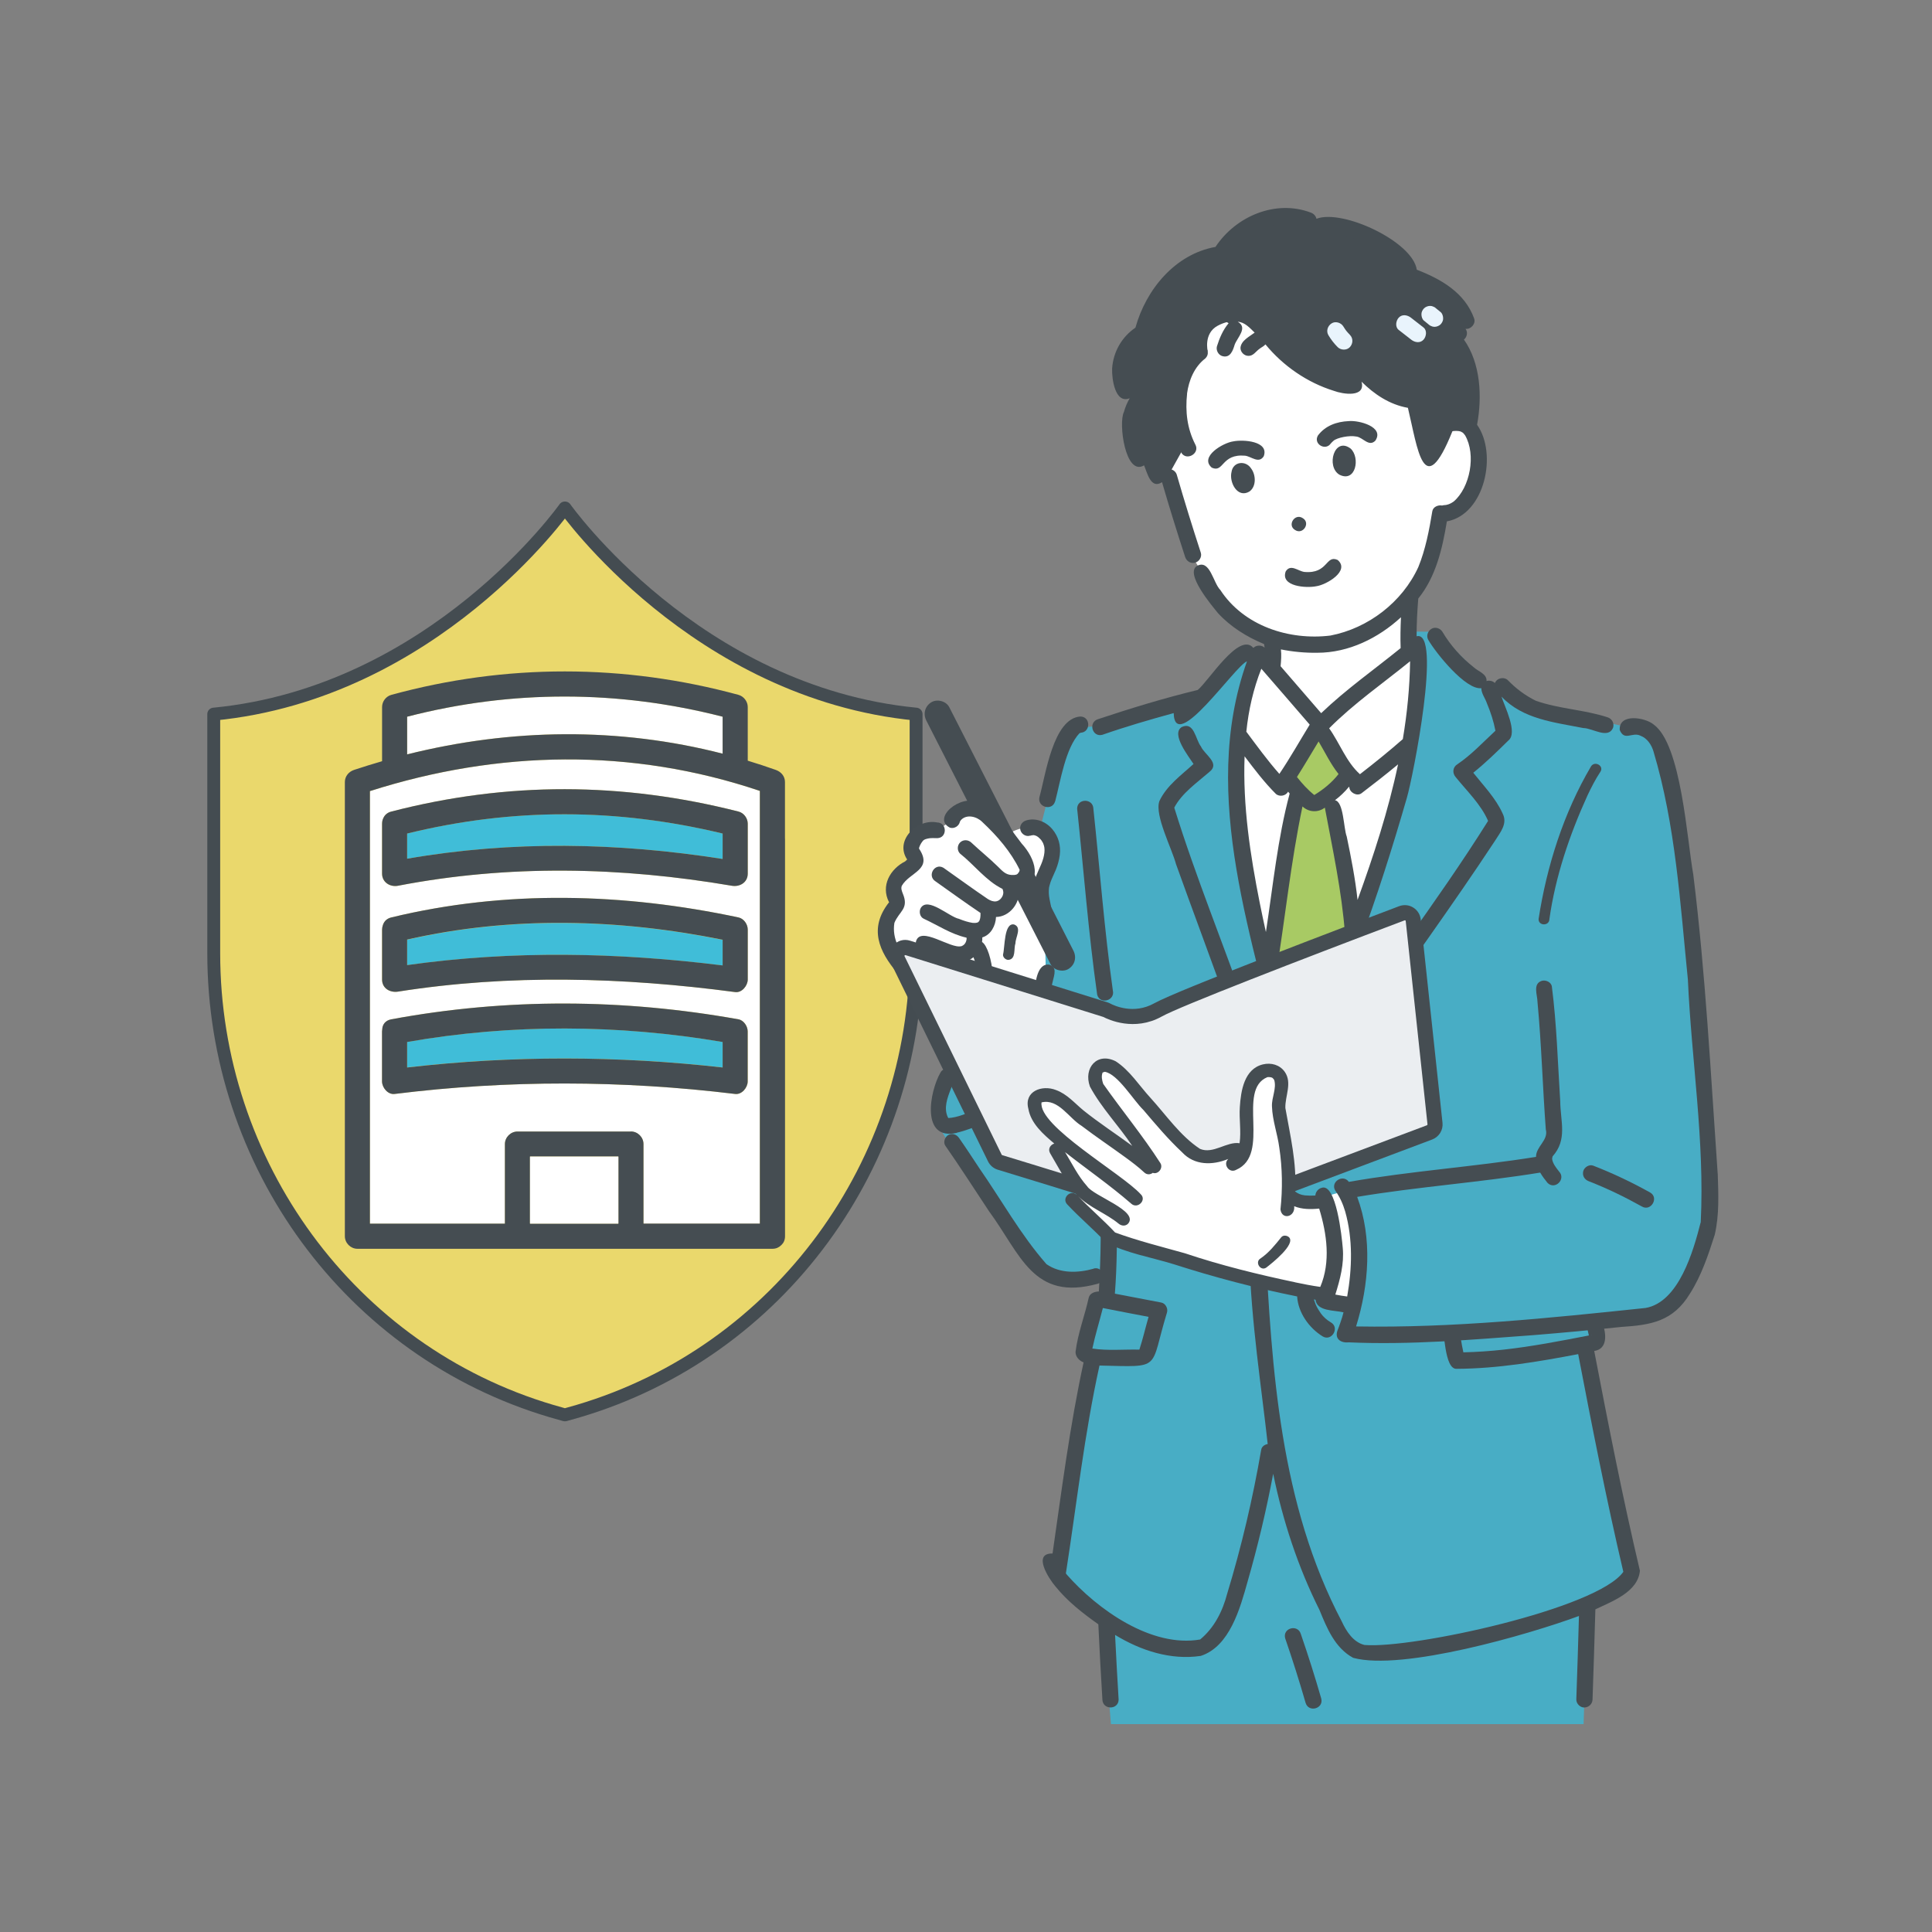 <?xml version="1.0" encoding="UTF-8"?>
<svg id="_レイヤー_1" data-name="レイヤー 1" xmlns="http://www.w3.org/2000/svg" viewBox="0 0 300 300">
  <rect x="0" y="0" width="300" height="300" fill="#808080" stroke="none"/>
  <defs>
    <style>
      .cls-1 {
        fill: #ead86c;
        stroke: #444c51;
        stroke-linecap: round;
        stroke-linejoin: round;
        stroke-width: 2px;
      }

      .cls-2 {
        fill: #40bdd8;
      }

      .cls-3 {
        fill: #fff;
      }

      .cls-4 {
        fill: #ebeef1;
      }

      .cls-5 {
        fill: #454d52;
      }

      .cls-6 {
        fill: #a8ca64;
      }

      .cls-7 {
        fill: #e9f4fc;
      }

      .cls-8 {
        fill: #48adc5;
      }
    </style>
  </defs>
  <path class="cls-1" d="M87.74,219.7c.7-.19,1.39-.39,2.07-.59,31.29-9.27,52.44-38.46,52.44-71.09v-37.13c-34.23-3.31-54.51-32.01-54.51-32.01,0,0,0,0-.02.02,0,0-.02-.02-.02-.02,0,0-20.28,28.7-54.51,32.01v37.13c0,32.63,21.14,61.82,52.44,71.09.68.2,1.37.4,2.07.59h.04Z"/>
  <g>
    <path class="cls-3" d="M112.21,117.03v-5.74c-16.21-4.16-32.79-4.19-48.99,0v5.85c16.18-4.05,32.84-4.26,48.99-.11Z"/>
    <path class="cls-3" d="M117.99,190.01v-67.19c-19.89-6.71-40.6-6.34-60.55.03v67.17h20.96v-12.36c0-1.06.9-1.95,1.95-1.95h17.62c1.06,0,1.95.9,1.95,1.95v12.36h18.07ZM59.33,127.9c0-.35.08-.65.21-.9.2-.45.59-.82,1.22-.98,18.04-4.67,35.87-4.59,53.92,0,.83.21,1.43,1.04,1.43,1.88v7.76c0,1.37-1.24,2.09-2.47,1.88-17.25-2.94-34.62-3.32-51.85,0-1.23.24-2.47-.53-2.47-1.88v-7.76ZM59.33,144.34c0-.22.04-.42.1-.6.01-.04.03-.08.04-.13.01-.04.03-.08.04-.11.19-.48.59-.88,1.25-1.04,17.81-4.31,36.07-3.79,53.92,0,.83.18,1.43,1.07,1.43,1.88v7.76c0,.94-.9,2.09-1.95,1.95-17.39-2.31-35-2.81-52.37-.07-1.23.19-2.47-.5-2.47-1.88v-7.76ZM59.33,161.05v-.89c0-.11.02-.2.03-.3.03-.73.45-1.4,1.4-1.58,17.9-3.32,36.02-3.21,53.92,0,.83.15,1.43,1.09,1.43,1.88v7.76c0,.95-.9,2.08-1.95,1.95-17.58-2.14-35.3-2.19-52.88,0-1.05.13-1.95-.99-1.95-1.95v-6.88Z"/>
    <path class="cls-5" d="M121.89,130.23v-8.8c0-.91-.61-1.59-1.43-1.88-1.44-.51-2.89-.99-4.35-1.43v-8.34c0-.85-.61-1.65-1.43-1.88-17.78-4.84-36.14-4.87-53.92,0-.83.23-1.43,1.02-1.43,1.88v8.42c-1.45.42-2.9.87-4.35,1.35-.82.27-1.43.99-1.43,1.88v70.53c0,1.05.89,1.95,1.95,1.95h64.44c.57,0,1.01-.21,1.32-.52.02-.02.04-.04.07-.06.01-.01.02-.02.04-.04.32-.31.53-.75.53-1.33v-61.73ZM82.3,179.59h13.72v10.41h-13.72v-10.41ZM97.97,175.7h-17.62c-1.05,0-1.95.89-1.95,1.95v12.36h-20.96v-67.17c19.95-6.36,40.65-6.74,60.55-.03v67.19h-18.07v-12.36c0-1.05-.89-1.95-1.95-1.95ZM63.22,117.07v-5.78c16.2-4.19,32.78-4.16,48.99,0v5.74c-16.15-4.15-32.81-3.93-48.99.11v-.07Z"/>
    <path class="cls-3" d="M96.02,179.59h-13.72v10.41h13.72v-10.41Z"/>
    <path class="cls-2" d="M63.22,133.34c16.31-2.82,32.65-2.52,48.99.04v-3.95c-16.42-3.96-32.57-4.03-48.99,0v3.91Z"/>
    <path class="cls-5" d="M61.79,137.54c17.23-3.32,34.59-2.94,51.85,0,1.23.21,2.47-.51,2.47-1.88v-7.76c0-.84-.6-1.67-1.43-1.88-18.05-4.59-35.88-4.67-53.92,0-.62.16-1.01.53-1.22.98-.13.25-.21.55-.21.9v7.76c0,1.34,1.24,2.11,2.47,1.88ZM112.21,129.43v3.95c-16.33-2.56-32.67-2.87-48.99-.04v-3.91c16.42-4.02,32.56-3.95,48.99,0Z"/>
    <path class="cls-2" d="M63.22,145.9v3.97c16.29-2.3,32.68-1.98,48.99.05v-3.98c-16.23-3.28-32.79-3.7-48.99-.03Z"/>
    <path class="cls-5" d="M61.79,153.98c17.37-2.74,34.98-2.24,52.37.07,1.05.14,1.95-1.01,1.95-1.95v-7.76c0-.81-.6-1.7-1.43-1.88-17.85-3.79-36.11-4.31-53.92,0-.66.16-1.06.56-1.25,1.04-.02.04-.03.08-.04.11-.01.04-.03.08-.04.13-.06.18-.1.38-.1.6v7.76c0,1.38,1.24,2.07,2.47,1.88ZM112.21,149.91c-16.31-2.03-32.7-2.35-48.99-.05v-3.97c16.19-3.67,32.76-3.24,48.99.03v3.98Z"/>
    <path class="cls-2" d="M63.22,165.75c16.29-1.88,32.69-1.83,48.99,0v-3.96c-16.24-2.75-32.75-2.84-48.99,0v3.96Z"/>
    <path class="cls-5" d="M61.27,169.87c17.58-2.19,35.3-2.14,52.88,0,1.05.13,1.95-1,1.95-1.95v-7.76c0-.79-.6-1.73-1.43-1.88-17.91-3.21-36.02-3.32-53.92,0-.95.18-1.38.85-1.4,1.58-.01.1-.03.2-.03.3v7.76c0,.96.9,2.08,1.95,1.95ZM112.21,161.8v3.96c-16.3-1.84-32.7-1.88-48.99,0v-3.96c16.24-2.84,32.75-2.75,48.99,0Z"/>
  </g>
  <g>
    <g>
      <g>
        <polygon class="cls-8" points="245.9 267.72 246.47 249.65 245.03 220.38 171.77 222.6 171.77 259 172.51 267.72 245.9 267.72"/>
        <path class="cls-8" d="M197.27,100.83l-3.56.29-9.25,7.67-13.46,3.94-4.38.28s-3.29,7.47-5.09,15.75c-1.35,6.22-3.68,17.68-3.68,17.68-12.37,20.12-12.25,24.5-12.17,27.88.03,1.51,8.01,12.36,15.45,22.38,1.18,1.59,4.51,2.86,10.59,1.99l-1.49,3.22-1.81,7.86,2.16.66-6.24,34.06s11.17,15.14,23.45,11.37l3.61-5.41,6.36-25.14s2.94,12.59,7.33,21.72c4.39,9.12,6.1,10.29,13.07,9.18,6.98-1.12,24.26-3.13,32.19-9.02,0,0,3.66-1.04,2.36-6.94-1.3-5.9-6.62-31.62-6.62-31.62l2-.61-.78-2.96s7.32.79,12.18-1.96c13.43-7.58,1.91-65.88,1.28-69.61-.44-2.58-1.66-14.73-4.98-19.96l-17.45-3.67-7.23-3.77-8.05-7.99-3.98-.03-.02,2.87h1.33s-2.04,20.17-6.12,33c-4.64,14.59-10.34,28.1-10.34,28.1l-3,5.1s-8.8-33.6-8.8-43.57c0-9.96,1.98-19.91,2.93-20.64s2.08.08,2.08.08l.12-2.17Z"/>
        <circle class="cls-5" cx="203" cy="179.44" r="2.87"/>
        <path class="cls-3" d="M195.51,101.54s-4.08,4.96-3.72,15.12,1.25,18.15,2.65,24.39c1.4,6.24,4.91,20.58,4.91,20.58l1.42,5.69,4.16-7.93s9.22-23.17,11.08-28.77c1.87-5.6,4.84-21,4.2-30.6l-15.36,12.28-9.34-10.76Z"/>
        <polygon class="cls-6" points="204.48 113.01 199.57 120.74 201.7 123.53 197.09 148.58 200.38 165.72 203.51 162.52 210.49 144.55 206.47 123.45 209.3 120.34 204.48 113.01"/>
        <path class="cls-3" d="M180.47,72.88s1.71,4.97,4.14,12.55c0,0,5.01,10.01,12.77,13.69l-.58,4.87,7.37,8.31,14.9-11.36-.66-7.78s4.11-4.68,5.2-13.41c0,0,7.96,1.26,4.94-11.91,0,0-5.74-26.75-31.02-24.27-25.28,2.49-17.07,29.31-17.07,29.31Z"/>
        <path class="cls-5" d="M189.2,39.96s-3.95-1.23-7.66,3.45c-3.54,4.46-3.36,7.12-3.36,7.12,0,0-4.39,3.34-3.86,7.71.33,2.68,2,4.29,2,4.29l-.72,4.38,3.19,7.29,2.64-.4,1.98-3.55s-1.47-5.78,1.02-12.12c1.32-3.37,3.11-3.57,3.11-3.57,0,0-.7-2.77,1.54-3.98,2.24-1.21,4.23-.6,4.23-.6l3.41,1.64s5.89,10.01,15.41,7.3l7.56,3.27s2.2,8.69,2.51,8.28c.32-.41,2.71-5.11,2.71-5.11h3.66s1.46-2.92-2.01-13.62c0,0,1.9.8.38-3.55-1.52-4.35-7.94-6.04-7.94-6.04,0,0-3.01-9.08-14.39-7.28,0,0-8.19-5.29-15.41,5.09Z"/>
      </g>
      <g>
        <path class="cls-5" d="M194.27,72.74c-.84-1.3-2.8-1.08-3.04.54-.4,1.59.91,4.14,2.77,3.05,1.11-.78,1.03-2.59.27-3.59Z"/>
        <path class="cls-5" d="M209.73,69.66c-2.55-1.93-3.85,2.79-1.75,4.05,2.55,1.28,3.27-2.64,1.75-4.05Z"/>
        <path class="cls-5" d="M210.65,67.79c1.01.15,1.91,1.65,2.91.64,1.46-2.16-2.59-3.2-4.14-3.04-1.86.08-3.63.71-4.77,2.23-.78,1.32,1.21,2.49,2.03,1.19-.07.09-.08.1-.06.08.14-.17.29-.31.45-.45.53-.47,2.45-.88,3.57-.65Z"/>
        <path class="cls-5" d="M193.33,70.77s0,0,0,0c0,0,0,0,0,0Z"/>
        <path class="cls-5" d="M196.24,70.83c.84-2.35-3.23-2.61-4.75-2.29-1.56.21-5.3,2.39-3.32,4.08,1.89.85,1.45-2.19,5.16-1.86-.13-.02-.05,0,.04,0-.01,0-.02,0-.03,0,1,.13,2.14,1.31,2.91.06ZM189.91,72s.04-.05,0,0h0ZM191.13,71.07s.01,0,0,0h0Z"/>
        <path class="cls-5" d="M225.6,66.97s0,0,.11-.02c-.04,0-.07.02-.11.02Z"/>
        <path class="cls-5" d="M202.28,80.45c-1.22-.8-2.45,1.11-1.18,1.85,1.22.8,2.45-1.11,1.18-1.85Z"/>
        <path class="cls-5" d="M184.32,61.13c.28-2.08,1.14-4.18,2.85-5.48,1.16-1.16-.59-2.92-1.78-1.78-4.6,3.97-4.54,11.28-1.98,16.39.8,1.41,3,.14,2.18-1.27-1.25-2.47-1.56-5.08-1.26-7.85Z"/>
        <path class="cls-5" d="M180.02,124.43c-.75,2.17,1.95,7.33,2.59,9.75,1.34,3.75,2.72,7.48,4.09,11.22,2.4,6.65,4.96,13.25,7.09,19.99.14.87.73,1.82,1.75,1.54.65-.18,1.07-.89.88-1.55-.74-2.59-1.67-5.13-2.57-7.67-3.74-10.8-8.13-21.38-11.51-32.3,1.19-2.27,3.55-3.89,5.45-5.54,1.75-1.36-.75-2.67-1.31-3.96-.85-1.08-1.03-3.91-2.97-3.02-1.74,1.08,1.08,4.57,1.82,5.74-1.93,1.77-4.18,3.35-5.32,5.8ZM182.3,125.18c-.01-.11-.01-.18,0,0h0ZM182.24,125.63c-.02.05-.03.06,0,0h0Z"/>
        <path class="cls-5" d="M254.64,243.88c-2.67-11.3-4.9-22.7-7.09-34.1,2.14-.32,1.85-2.71,1.32-4.25-.56-1.38-.98-5.58-3-5.16-.57-3.8-1.64-7.69-2.1-11.45.45-2.26,1.84-4.23,2.32-6.47.12-.65-.18-1.39-.88-1.55-1.96-.37-1.71,2.49-2.55,3.67-1.06,2.23-1.87,4.63-1.05,7.09.74,3.19,1.25,6.43,1.87,9.65-5.84.55-11.66,1.36-17.51,1.74-.25-.53-.93-.81-1.48-.66-1.09.29-1.13,1.84-.68,2.64.51,1.55.44,7.69,2.41,7.52,6.35-.03,12.63-1.1,18.84-2.28,2.17,11.3,4.38,22.6,7.01,33.8-4.01,5.73-32.83,11.98-40.19,11.36-1.74-.42-2.82-2.11-3.53-3.65-9.58-18.22-10.87-39-11.9-59.17.02-5.71.45-11.47,1.93-17,.59-2.48,1.69-4.77,3.06-6.91,7.32-14.2,12.6-29.49,17.02-44.82.95-3.24,5.49-26.13,1.51-25.08,0-1.96.1-3.92.26-5.86,2.74-3.38,3.75-7.77,4.44-11.98,5.92-1.08,7.88-10.53,4.69-15,.81-4.37.56-9.54-2.04-13.23.48-.38.64-1.15.25-1.67.81.12,1.62-.78,1.34-1.59-1.44-4.01-5.11-6.12-8.91-7.59-.65-4.39-11.54-9.46-15.58-7.91-.1-.44-.42-.79-.88-.96-5.48-2.07-11.65.57-14.8,5.33-6.27,1.12-10.79,6.62-12.43,12.54-2.13,1.45-3.45,3.77-3.62,6.35-.06,1.54.44,5.54,2.73,4.61-.39.67-.7,1.4-.9,2.14-.88,1.7.22,10.03,3.13,8.28.5,1.16,1.05,3.77,2.79,2.61,1.13,3.9,2.34,7.77,3.59,11.62.21.65.87,1.07,1.55.88.64-.17,1.09-.9.88-1.55-1.3-4-2.55-8.02-3.72-12.07-.23-.85-1.36-1.23-2.02-.62-.78-1.79-1.44-3.63-1.91-5.53-.21-.88-1.43-1.25-2.06-.58-.26-2.65,1.19-5.41,3.64-6.48.62-.29.77-1.18.45-1.73-1.42-1.78-3.85.97-4.83,2.11.14-.6-.35-1.06-.53-1.6-.62-1.71-.21-3.67.86-5.11.26-.34.64-.72.99-1,3.78-2.97,7.19.06,7.8-2.11.38-2.51-4.15-1.83-5.65-1.59,1.22-3.56,4.09-6.56,7.51-8.09-.84,1.58-2.58,8.87.59,8.45.69-.19,1.02-.88.88-1.55-1.18-7.57,6.87-16.02,14.58-12.86,0,1.13,1.44,1.55,2.21.85,2.85-.83,8.97,2.21,11.06,4.26-1.46-.2-4.72-2.25-5.42-.23-.15.66.2,1.38.88,1.55,4.85,1.43,10.38,2.5,13.76,6.48.11.16.66.98.82,1.4.07.18.19.53.32.7-.58-.03-1.13.29-1.71.34-9.4,1.08-15.34-8.94-24.21-10.28-1.79-.49-9.51-.19-8.29,2.82.35.6,1.13.78,1.73.45.88-.51,1.76-.74,2.75-.9,10.51-1.09,17.59,12.4,28.61,10.36-.15.36-.13.78.05,1.16,1.5,3.08,2.02,6.69,1.48,10.06-.31-.06-.64-.09-.97-.1-.02-1.34-2.17-1.5-2.44-.19-.12.83-.4,1.6-.71,2.38,0-.02.02-.05.03-.08-.21.5-.45.99-.69,1.47-.43-1.48-.78-2.99-1.09-4.5,3.95-.11,3.32-3.16,1.29-2.85-.78.29-1.66.41-2.48.37-6.87-.59-9.78-8.1-14.81-11.86-1.2-1.11-2.96.62-1.78,1.78,2.79,2.16,4.91,5.21,7.38,7.77-3.27.01-6.38-1.62-9.03-3.55-2.24-1.62-3.85-4.1-5.9-5.96-3.36-3.55-8.18-.67-5.1,1.03-.87,1.02-1.41,2.3-1.81,3.57-.19.63.23,1.4.88,1.55,1.19.3,1.6-.88,1.87-1.79.41-1.11,2.1-2.66.48-3.55,0,0,0,0,0,0,1.08.04,1.89.97,2.62,1.68-.82.63-2.09,1.22-2.2,2.35-.02.67.59,1.28,1.26,1.26.73.01,1.12-.68,1.66-1.07.31-.25.69-.4.96-.71,2.74,3.34,6.49,5.93,10.62,7.21,1.4.53,4.98,1.09,4.3-1.42,1.95,1.93,4.34,3.56,7.2,4.06,1.51,6.25,2.41,14.81,6.91,3.64.06-.01.11-.03.18-.04,0,0,0,0,0,0,.39-.02.75-.04,1.14.09.06.05.36.22.21.1.06.05.12.11.18.16,0,0,.26.31.26.32,1.74,3.03.77,8.09-1.76,10.27-.22.16-.45.29-.69.4.14-.07.14-.07.09-.05-.22.11-.43.15-.63.2-.03,0-.29.08-.08.02.2-.06-.11,0-.17,0-.11,0-.22.03-.33.06-.6-.12-1.41.2-1.52.89-.48,2.92-1.06,5.95-2.17,8.66-2.49,5.45-7.78,9.51-13.65,10.64-6.42.79-13.45-1.49-17.1-7.08-1.11-1.1-1.59-4.75-3.57-3.76-2.05,1.12,2.26,6.19,3.22,7.37,1.96,2.13,4.48,3.69,7.14,4.79.03.19.06.38.09.56-.46-.44-1.3-.42-1.75.04-2.18-2.6-6.97,5.19-8.64,6.53-5.22,1.26-10.38,2.84-15.47,4.53-1.57.48-.92,2.86.67,2.43,3.63-1.27,7.35-2.35,11.07-3.37.17,6.49,9.53-7.35,11.38-8.04-7.51,21.09,1.22,43.58,5.81,64.4-9.22,15.2-4.46,40.02-2.59,57.14-.48.08-.93.39-1.01.89-1.3,7.55-3.05,15.01-5.28,22.34-.71,2.72-2,5.3-4.2,7.12-7.57,1.31-15.95-4.66-20.73-10.1.25.31-.08-.11-.12-.16,1.68-10.77,2.87-21.63,5.22-32.28,9.88.22,7.73.74,10.48-8.23.19-.62-.22-1.42-.88-1.55-2.4-.46-4.8-.92-7.21-1.38.35-4.56.37-9.14.2-13.71-.24-1.41.39-4.56-1.86-4.24-.71.2-1,.88-.88,1.55.52,5.33.35,10.72.05,16.06-.65.02-1.42.27-1.58,1-.62,2.8-1.69,5.52-2.04,8.38-.02.74.57,1.38,1.25,1.63-2.13,9.8-3.39,19.76-4.82,29.68-3.18-.08-.57,3.93.45,5.11,1.87,2.32,4.24,4.17,6.66,5.88.18,3.9.39,7.79.63,11.68.04,1.65,2.51,1.64,2.52,0-.2-3.34-.39-6.68-.55-10.03,3.96,2.42,8.62,3.95,13.3,3.26,4.5-1.45,6.12-7.41,7.27-11.52,1.59-5.52,2.92-11.12,3.98-16.76,1.5,7.31,3.84,14.46,7.19,21.15,1.17,2.85,2.39,5.88,5.23,7.43,7.64,2.07,27.25-3.62,35.06-6.5-.12,4.32-.26,8.63-.41,12.95-.02.66.6,1.29,1.26,1.26.7-.03,1.24-.55,1.26-1.26.16-4.66.31-9.32.44-13.98,2.63-1.26,6.67-2.71,6.92-6.07ZM246.77,207.68c0,.09-.04.05,0,0h0ZM247.2,207.26s-.04,0-.09.02c.04-.03.07-.04.09-.02ZM233.48,209.57c-2.08.23-4.16.37-6.25.42-.32-1.47-.53-2.96-.77-4.45,6.41-.48,12.78-1.36,19.18-1.96.42,1.24.82,2.5,1.08,3.79-4.39.85-8.81,1.71-13.24,2.2ZM182.86,51.85s0,0,0,0c.13.02.03,0,0,0ZM184.48,42.89s-.03.02,0,0h0ZM192.45,49.98c-.15-.01-.07-.01,0,0h0ZM228.28,69.88c-.01-.08,0-.05,0,0h0ZM192.82,95.23s.02.01,0,0h0ZM202.57,160.88c-.44.97-.9,1.93-1.38,2.89-1.02-4.12-2.07-8.22-3.07-12.35,1.42-8.67,2.3-17.5,4.13-26.2.93.9,2.39,1.01,3.47.19,1.22,6.5,2.63,13,3.13,19.61-2.03,5.31-3.93,10.68-6.28,15.85ZM193.53,113.62c.34-3.34,1.09-6.66,2.33-9.78,2.52,2.88,5,5.79,7.51,8.68-1.57,2.56-3.03,5.16-4.71,7.65-1.85-2.09-3.44-4.29-5.13-6.55ZM218.96,102.67c-.06,4.06-.46,8.1-1.13,12.1-2.18,1.91-4.42,3.72-6.66,5.45-2.14-1.93-3.11-4.78-4.78-7.13,3.84-3.86,8.35-6.98,12.57-10.41ZM207.82,120.23c-1.02,1.3-2.34,2.37-3.74,3.22-1.01-.81-1.89-1.78-2.69-2.8,1.16-1.82,2.24-3.68,3.36-5.52,1.01,1.7,1.86,3.5,3.1,5.06-.01.01-.02.03-.03.03ZM204.05,123.46s-.05,0-.08,0c.03,0,.05,0,.08,0ZM201.56,120.89c.06.08.06.08,0,.01,0,0,0,0,0-.01ZM210.8,139.74c-.36-3.31-1-6.58-1.68-9.84-.5-1.3-.46-5.42-1.83-5.64.81-.61,1.54-1.31,2.18-2.09.02.02.04.04.05.06.04.83,1.18,1.47,1.89.95,1.92-1.46,3.82-2.95,5.68-4.49-1.51,7.18-3.79,14.16-6.29,21.05ZM211.05,97.33c.22-.1.08-.03,0,0h0ZM204.57,101.36c4.85,0,9.45-2.27,12.97-5.51-.07,1.6-.11,3.2-.05,4.79-4.13,3.35-8.5,6.42-12.34,10.1-2.1-2.43-4.2-4.86-6.3-7.29.08-.86.15-1.74.05-2.61,1.85.37,3.78.55,5.66.52ZM195.62,140.24c-1.49-7.5-2.65-15.1-2.36-22.8,1.53,2.02,3.06,4.04,4.85,5.83.55.5,1.56.33,1.9-.34.08.1.17.19.25.29-1.87,6.94-2.59,14.35-3.69,21.51-.33-1.49-.65-2.99-.95-4.49ZM178.35,204.48c-.49,1.69-.88,3.42-1.43,5.09-2.42-.06-4.9.2-7.3-.17.45-2.12,1.1-4.19,1.63-6.29,2.36.47,4.73.92,7.1,1.37Z"/>
        <path class="cls-5" d="M201.99,253.72c-.48-1.57-2.86-.92-2.43.67,1.14,3.31,2.2,6.65,3.17,10.02.46,1.57,2.85.92,2.43-.67-.97-3.37-2.03-6.71-3.17-10.02Z"/>
        <path class="cls-5" d="M230.83,105.76c.08-1.13-1.29-1.49-1.98-2.14-1.94-1.53-3.61-3.38-4.87-5.51-.34-.57-1.15-.83-1.73-.45-.57.37-.82,1.12-.45,1.73,1.19,2.04,5.79,7.77,8.22,7.47,0,.83.6,1.55.86,2.33.58,1.38,1.05,2.81,1.33,4.28-1.93,1.78-3.73,3.74-5.92,5.21-.72.45-.8,1.36-.26,1.98,1.75,2.17,3.93,4.24,5.04,6.81-8.09,12.89-17.49,24.91-25.84,37.62-.82,1.39,1.35,2.7,2.18,1.27,1.26-2.09,2.72-4.07,4.11-6.07,6.87-9.93,14-19.68,20.64-29.76.79-1.28,1.98-2.62,1.17-4.2-1.07-2.39-2.95-4.3-4.56-6.34,1.92-1.55,3.69-3.27,5.44-5,1.53-1.19-.57-5.26-1.06-6.82,3.35,3.53,8.2,3.98,12.7,4.88,1.45,0,3.92,1.82,4.65-.12.16-.7-.21-1.33-.88-1.55-3.63-1.19-7.57-1.3-11.17-2.58-1.66-.84-2.99-1.83-4.27-3.14-.59-.62-1.74-.41-2.05.4-.33-.33-.89-.45-1.33-.3Z"/>
        <path class="cls-5" d="M247.06,118.99c-4.25,7.22-6.88,15.47-8.15,23.73-.02,1.08,1.67,1.09,1.68,0,.93-6.6,3.13-13.09,5.89-19.15.6-1.28,1.25-2.55,2.03-3.73.6-.91-.86-1.75-1.45-.85Z"/>
        <path class="cls-5" d="M167.26,125.58c1.02,9.63,1.75,19.29,3.11,28.88.43,1.57,2.82.94,2.43-.67-1.31-9.33-2.02-18.82-3.02-28.21-.04-1.64-2.52-1.65-2.52,0Z"/>
        <path class="cls-5" d="M163.85,124.42c.83-3.15,1.58-8.26,3.81-10.61-.09.07.36-.05.09-.03,1.64-.03,1.64-2.51,0-2.52-4.23.3-5.39,9.12-6.34,12.49-.4,1.6,1.99,2.25,2.43.67Z"/>
        <path class="cls-5" d="M199.64,88.74c-.84,2.35,3.23,2.61,4.75,2.29,1.56-.21,5.3-2.39,3.32-4.08-1.89-.85-1.45,2.19-5.16,1.86.13.02.05,0-.04,0,.01,0,.02,0,.03,0-1-.13-2.14-1.31-2.91-.06ZM205.96,87.57s-.04.05,0,0h0ZM204.75,88.49s-.01,0,0,0h0Z"/>
      </g>
      <g>
        <path class="cls-7" d="M209.61,51.99c-.1-.11-.21-.21-.3-.32-.05-.05-.1-.11-.15-.17-.01-.01-.06-.08-.1-.12-.02-.03-.05-.07-.06-.08-.04-.06-.09-.12-.13-.18-.09-.14-.18-.28-.27-.42-.36-.6-1.23-.88-1.84-.48-.61.39-.87,1.2-.48,1.84.4.67.88,1.29,1.43,1.84.5.5,1.41.53,1.9,0,.5-.54.53-1.37,0-1.9Z"/>
        <path class="cls-7" d="M221.04,50.85c-.65-.51-1.3-1.01-1.95-1.52-.55-.43-1.37-.58-1.9,0-.44.48-.59,1.44,0,1.9.65.51,1.3,1.01,1.95,1.52.55.43,1.37.58,1.9,0,.44-.48.59-1.44,0-1.9Z"/>
        <path class="cls-7" d="M223.7,48.46c-.23-.19-.46-.37-.69-.56-.12-.13-.27-.22-.43-.28-.16-.08-.33-.12-.52-.12-.33,0-.72.15-.95.39-.24.26-.41.59-.39.95.01.33.12.73.39.95l.69.56c.12.13.27.22.43.28.16.08.33.12.52.12.33,0,.72-.15.95-.39.24-.26.41-.59.39-.95-.01-.33-.12-.73-.39-.95Z"/>
      </g>
    </g>
    <g>
      <g>
        <path class="cls-3" d="M156.5,129.55s3.56-2.52,6.11.21c2.27,2.43-.96,7.86-.54,13.68.55,7.57.27,13.66.27,13.66l-7.07-16.03,1.24-11.52Z"/>
        <path class="cls-5" d="M159.98,129.77c.11-.04.22-.07.33-.09-.23.05.09.01.17,0,.14,0-.03-.01-.05-.02.05,0,.11.02.16.03.07.02.37.13.18.04.12.05.24.12.35.19.05.03.1.06.14.1-.02-.01-.12-.1-.02-.01.09.08.18.16.26.24.04.04.08.09.12.13l.08.09c-.06-.08-.06-.08-.01-.01.07.1.13.2.19.3.03.05.15.29.12.23-.03-.06.08.24.1.3.02.08.07.32.07.32.07.51-.01,1.09-.16,1.64-.35,1.27-1.08,2.35-1.4,3.65s-.16,2.6.12,3.91c.33,1.56.57,3.14.7,4.73.06.66.52,1.22,1.22,1.22.62,0,1.28-.56,1.22-1.22-.14-1.64-.36-3.28-.69-4.9-.14-.71-.3-1.33-.32-1.94,0-.15,0-.3,0-.45,0-.09.01-.17.02-.26,0,0,.03-.21,0-.09.02-.16.14-.61.23-.88.22-.64.58-1.33.85-1.99.29-.73.5-1.47.6-2.25.19-1.49-.2-2.89-1.16-4.03-.98-1.17-2.61-1.83-4.1-1.34-.63.21-1.03.84-.85,1.5.17.61.87,1.06,1.5.85h0Z"/>
      </g>
      <path class="cls-5" d="M143.84,111.89c2.46,4.83,4.93,9.66,7.39,14.5,2.62,5.14,5.24,10.27,7.86,15.41,1.34,2.63,2.69,5.26,4.03,7.9.49.96,1.92,1.32,2.82.74.98-.63,1.26-1.79.74-2.82-2.46-4.83-4.93-9.66-7.39-14.5-2.62-5.14-5.24-10.27-7.86-15.41-1.34-2.63-2.69-5.26-4.03-7.9-.49-.96-1.92-1.32-2.82-.74-.98.63-1.26,1.79-.74,2.82h0Z"/>
      <g>
        <path class="cls-3" d="M151.07,125.36l-5.14,3.27s-5.75-.25-3.78,4.84c0,0-4.18,1.97-2.92,6.27,0,0-3.23,2.31-1.4,6.37,1.83,4.06,10.93,12.87,10.93,12.87l2.18,6.39s10.23-1.78,12.48-5.63l-5.88-21.24,2.42-3.9s-6.72-9.5-8.89-9.24Z"/>
        <g>
          <path class="cls-5" d="M147.53,128.53c.68.19,1.4-.28,1.53-.96.02-.04.14-.19.16-.24.91-.96,2.48-.53,3.3.3,2.34,2.19,4.44,4.62,5.81,7.43-.02.1-.02.18-.06.27-.03.06-.24.36-.26.36-.25.23-.67.17-.99.17-.87-.05-1.38-.61-2.02-1.25-1.34-1.32-2.82-2.5-4.19-3.79-.48-.45-1.25-.48-1.73,0-.46.46-.48,1.27,0,1.73,2.2,1.74,4.05,4.24,6.57,5.47.09.07.12.44.14.47.03.21-.05.5-.13.67-.16.33-.45.65-.81.75.01,0,.04-.01.1-.02-.09.02-.18.05-.26.07-.46.07-.87-.1-1.3-.36-2.32-1.57-4.59-3.23-6.89-4.85-1.37-.81-2.59,1.26-1.23,2.11,2.32,1.64,4.63,3.32,6.98,4.9.01.24,0,.49-.03.73,0-.02,0-.02,0-.04-.01.17-.11.51-.25.7,0,0,0,0,0,0,0,0,0-.01.01-.02.1-.18-.02,0-.07.05-.26.17-.6.14-.9.12.01,0,.02,0,.04.01-.7-.11-1.39-.33-2.06-.6-.08-.03-.39-.17-.08-.03-1.55-.33-4.82-3.46-5.93-1.7-.31.53-.16,1.39.44,1.67,2.21,1.02,4.23,2.4,6.65,2.95,0,.03,0,.05.02.07,0-.02,0-.04-.01-.07,0,0,0,0,.01,0,0,.02,0,.07.02.08,0,0-.01-.01-.01-.02,0,.5-.24,1.03-.73,1.23.04-.01.06,0-.05.02-.03.01-.04.02-.04.03,0,0,0-.01.01-.02-1.68.49-6.32-3.21-7.05-.76-.42,2,3.56,2.07,4.86,2.88,1.34.54,2.89.54,4.06-.4.63,1.55.64,3.29.32,4.91-.13.62.18,1.35.85,1.5,3,.56,1.78-7.75.16-8.78.04-.24.05-.48.04-.71,1.34-.4,2.08-1.83,2.13-3.17,2.1-.03,3.78-2.15,3.54-4.19,3.9-1.2,2.54-4.93.44-7.22-1.83-2.41-3.69-5.19-6.56-6.41-3.09-1.3-7.38,2.53-4.58,3.95ZM149.07,147.01s.02,0,.03,0c-.02,0-.03,0-.03,0ZM149.58,146.83s.07-.05.09-.07c-.03.03-.06.06-.09.07ZM149.83,146.6s.04-.05.06-.08c0,.02-.03.06-.06.08ZM152.16,142.87c-.02.08-.05.14-.07.15-.01,0,.05-.1.07-.15ZM151.23,148.74s0,.02.01.03c0,0,0-.02-.01-.03Z"/>
          <path class="cls-5" d="M154.87,139.91s0,0,0,0h0Z"/>
          <path class="cls-5" d="M151.05,143.3c-.22-.08-.13-.02,0,0h0Z"/>
          <path class="cls-5" d="M152.24,142.45c.01-.09,0-.24,0,0h0Z"/>
          <path class="cls-5" d="M149.4,146.91s-.06.02-.07.03c.03,0,.05-.02.07-.03Z"/>
          <path class="cls-5" d="M148.01,160.61c.68,1.45,1.33,2.93,1.69,4.51-.06.7.45,1.51,1.24,1.48,2.98-.38-.39-5.94-.96-7.5-.77-1.5-2.12-2.67-3.27-3.86-2.79-3.39-8.62-7.02-7.83-11.93.72-1.81,2.31-2.18,1.31-4.55-.15-.39-.32-.8-.16-1.21,1.22-2.14,4.88-2.48,2.68-5.77-.03-.2.26-.81.54-1.14.22-.33.67-.4,1.04-.47.28-.04.84-.04,1.22-.02,1.59-.01,1.6-2.41,0-2.44-3.1-.62-6.64,2.79-4.65,5.75-.02.06-.45.39-.24.26-2.41,1.2-3.89,3.82-2.57,6.38,0,0,0,0,0,0,0,0,0,.01,0,.02,0,0,0,0,0,0,0,.03,0,.05,0,.05-.01-.02-.01-.04-.01-.05-6.34,8.06,6.47,14.36,9.96,20.49ZM142.71,131.88s0-.02,0-.04c0,.03.01.04,0,.04ZM140.93,133.7s0,.01,0,0h0ZM140.95,133.64s0,0,0,0c0,.01,0,.01,0,0ZM139.95,137.83c0-.14,0-.06,0,0h0ZM139.41,142.27s-.01.01,0,0h0ZM138.07,140.11s0-.01,0-.02c.03-.03.09,0,0,.02Z"/>
          <path class="cls-5" d="M138.05,140.1s0,.01,0,.02c0,0,0,0,0,0,0,0,0-.01,0-.02Z"/>
          <path class="cls-5" d="M169.82,197c-2.38.68-5.21.78-7.32-.7-3.98-4.52-6.98-9.94-10.43-14.9-1.04-1.57-2.07-3.16-3.16-4.71-.38-.54-1.07-.79-1.67-.44-.53.31-.82,1.13-.44,1.67,2.33,3.33,4.51,6.76,6.76,10.14,4.94,6.71,6.85,14.06,16.9,11.28,1.51-.42.87-2.78-.65-2.36Z"/>
          <path class="cls-5" d="M148.56,175.89c5.8-1.35,10.29-5.64,14.18-9.92,1.77-2,3.38-4.25,3.72-6.96,0-1.58-2.39-1.6-2.44,0-1.04,5.04-11.18,14.28-16.76,14.6-.02-.04-.05-.07-.07-.11-.12-.2-.04-.1-.02-.04-1.31-2.82,2.37-6.29.53-7.34-.52-.3-1.4-.17-1.67.44-1.7,2.95-3.07,10.63,2.54,9.35Z"/>
          <path class="cls-5" d="M161.46,159.13c.5,1.53,2.76.89,2.36-.65-2.27-4.91,1.5-7.88-.89-8.69-2.95-.45-2.51,7.7-1.46,9.34Z"/>
          <path class="cls-5" d="M157.49,143.56c-1.61-.37-1.44,3.58-1.74,4.65-.05.44.42.86.84.84,1.22-.13.79-1.74,1.09-2.58,0-.92,1.03-2.44-.19-2.91Z"/>
        </g>
      </g>
    </g>
    <g>
      <path class="cls-4" d="M140.97,147.19l30.66,9.58c.08.02.15.06.22.09.64.34,4.21,2.04,7.96-.06,3.61-2.02,30.95-12.39,37.87-15,.8-.3,1.67.23,1.76,1.09l3.38,31.57c.06.59-.28,1.16-.84,1.37l-33.68,12.67c-.06.02-.11.04-.17.05-.66.15-4.86,1.02-7.4-.02-2.52-1.03-21.94-6.96-25.45-8.03-.35-.11-.63-.35-.79-.68l-15.08-30.81c-.51-1.03.47-2.17,1.57-1.83Z"/>
      <path class="cls-5" d="M183.91,190.21c-1.25,0-2.56-.15-3.64-.59-1.91-.78-14.84-4.79-25.34-7.99-.66-.2-1.21-.67-1.51-1.29l-15.08-30.81c-.44-.91-.31-1.95.35-2.71.66-.77,1.67-1.06,2.63-.75l30.66,9.58c.14.04.28.1.42.18.58.31,3.63,1.75,6.83-.04,3.63-2.03,30.02-12.05,38.03-15.08.73-.27,1.52-.2,2.18.21.66.41,1.09,1.08,1.17,1.86l3.38,31.57c.12,1.13-.54,2.19-1.6,2.59l-33.68,12.67c-.11.04-.22.07-.33.1-.53.12-2.43.51-4.47.51ZM140.57,148.3s-.06.01-.09.05c-.06.07-.03.12-.02.14l15.08,30.81s.04.06.08.07c3.82,1.16,23,7.02,25.55,8.07,1.82.75,5.07.33,6.7-.04l33.7-12.67c.06-.02.09-.08.09-.14l-3.38-31.57s0-.07-.06-.1c-.05-.03-.1-.02-.11-.01-16.41,6.2-34.94,13.38-37.71,14.93-4.27,2.38-8.31.47-9.08.07l-30.68-9.59h0s-.03,0-.05,0Z"/>
    </g>
    <g>
      <g>
        <path class="cls-8" d="M209.42,184.24s3.56,12.21-.37,22.3l15.15.64,31.7-2.87-4.58-24.86-41.9,4.8Z"/>
        <path class="cls-3" d="M209.06,184.85l-3.54,1.02s2.98,10.91-.09,15.09l4.78,1.71s2.37-7.76-1.14-17.82Z"/>
        <path class="cls-3" d="M206.03,186.28s-4.02.71-5.9-.41c0,0,.54-8.06-1.6-13.5l.6-4.23s-1.03-3.59-4.35-.82c0,0-1.4,1.74-1.33,5.12s0,5.5,0,5.5c0,0-5.81,2.99-8.78.58-2.97-2.41-11.24-12.34-11.24-12.34,0,0-3.94-2.27-2.98,2.51l6.76,9.39-1.1,1.35-12.7-9.43s-4.34-.14-2.77,2.95l3.85,3.61-.33,2.33,3.34,5.6-.66,2.18s2.74,4.3,6.88,6.02c4.14,1.72,20.09,5.69,20.09,5.69l11.59,2.57s2.74-2.1.61-14.69Z"/>
      </g>
      <g>
        <path class="cls-5" d="M264.08,189.73s0,.03-.01.09c0-.03,0-.06.01-.09Z"/>
        <path class="cls-5" d="M266.72,182.23c-1.08-15.49-1.88-31.02-3.79-46.44-.99-5.5-1.85-20.15-6.13-23.27-1.35-1.15-5.45-1.79-5.29.83.74,1.81,1.96.24,3.24.9,1.02.38,1.71,1.42,2.01,2.46,3.42,11.47,4.13,23.44,5.33,35.37.56,12.54,2.62,25.1,2,37.66,0,0-.01.11-.02.14,0-.02,0-.03,0-.05-1.12,4.42-3.38,12.36-8.54,13.27-14.92,1.57-29.93,3.13-44.96,2.87,2-6.43,2.56-13.72.17-20.12,9.39-1.57,18.97-2.23,28.42-3.77.33.57.74,1.11,1.14,1.6,1.16,1.16,2.92-.59,1.78-1.78-.45-.57-.96-1.22-1.06-1.89,0,0,0-.21,0-.25-.01.18.08-.23.05-.18,2.36-2.63,1.23-5.42,1.2-8.6-.38-5.93-.54-11.89-1.3-17.8-.1-.68-.95-1.05-1.55-.88-1.46.46-.69,2.18-.68,3.28.62,6.58.8,13.2,1.29,19.79.45,1.7-1.52,2.63-1.52,4.27-9.59,1.54-19.43,2.19-29.06,3.88-.92-1.27-2.91.01-2.11,1.36.71.97,1.2,2.09,1.54,3.24,1.21,4.27,1.08,8.85.31,13.2-.62-.08-1.23-.18-1.84-.3.73-2.34,1.39-4.76,1.15-7.26-.13-1.58-1.01-10.2-3.32-9.3-.51.14-.91.65-.93,1.18-.54.03-1.08.03-1.62-.02,0,0,0,0,.01,0-.06,0-.2-.03-.06-.01-.55-.06-1.05-.26-1.48-.6.29-4.4-.76-8.68-1.51-12.96-.06-1.86,1.1-3.89-.09-5.61-.78-1.1-2.11-1.47-3.4-1.16-2.91.71-3.42,4.12-3.58,6.62-.13,1.87.23,3.76-.04,5.62-2-.31-4.08,1.74-6.14.88-3.06-2-5.25-5.24-7.7-7.93-1.75-1.9-3.2-4.25-5.39-5.67-2.89-1.47-5.04,1.04-4.01,3.91,1.77,3.31,4.49,6.09,6.58,9.23-2.46-1.81-5.27-3.65-7.59-5.52-1.37-1.13-2.54-2.54-4.26-3.16-2.16-.85-4.99.18-4.29,2.9.39,2.29,2.34,3.99,4.03,5.41-.58.18-1.04.82-.65,1.5,1.31,2.19,2.44,4.54,4.13,6.48-.94-.93-2.41.53-1.46,1.48,1.91,2.05,4.07,3.84,5.97,5.88,3.25,1.71,7.05,2.31,10.56,3.4,6.29,2.02,12.67,3.7,19.16,5,.15,2.51,1.84,4.9,3.97,6.21,1.4.83,2.69-1.36,1.27-2.18-.6-.34-1.19-.87-1.57-1.41-.3-.44-.58-.88-.79-1.37-.06-.15-.21-.55-.28-.78.08.01.16.03.25.04.22,1.83,2.94,1.61,4.35,1.96-.17.78-.77,2.43-.91,2.76-.52,1.32.44,2.03,1.72,1.9,9.57.43,19.16-.42,28.7-1.12,4.54-.37,9.07-.79,13.59-1.27,4.69-.3,8.08-.86,10.71-5.2,1.77-2.79,2.83-5.97,3.83-9.1.73-3.11.57-6.35.47-9.52ZM255.45,114.65s.04.04,0,0h0ZM256.51,116.05s.03.06.05.11c-.02-.05-.05-.11-.05-.11ZM206.11,204.97s-.02-.02-.03-.02c-.11-.08-.04-.03.03.02ZM201.81,185.41s-.02,0-.03-.01c.01,0,.02.01.03.01ZM197.19,167.23s0,0,0,0c-.04,0-.11-.02,0,0ZM201.1,199.11c-5.78-1.22-11.5-2.62-17.1-4.5-3.63-1.02-7.3-1.93-10.85-3.23-1.83-1.96-3.89-3.69-5.74-5.64,1.8,1.79,4.33,2.66,6.29,4.27.43.36,1.05.43,1.47,0,1.73-1.98-5.38-4.28-6.36-5.81-1.41-1.57-2.34-3.51-3.43-5.3,3.42,2.68,6.99,5.15,10.27,8,.99.91,2.46-.56,1.47-1.47-2.93-3.21-15.95-10.58-15.39-14.25,2.61-.63,4.25,2.45,6.23,3.65,2.22,1.69,4.54,3.24,6.8,4.89,1,.73,2,1.48,2.91,2.33.43.41.96.35,1.33.07.84.3,1.67-.76,1.18-1.52-2.73-4.25-5.98-8.18-8.87-12.29-.2-.58-.32-1.19-.1-1.76.01,0,.03-.01.06-.04-.1.11.14-.05,0,0,.04-.01.3-.07.29-.08,2.04.37,4.41,4.4,5.99,5.93,1.92,2.26,3.84,4.54,6.01,6.57,1.9,2.06,4.73,2.04,7.17,1.03-.9.82.15,2.3,1.22,1.69,5.49-2.39,0-12.4,4.85-14.39.24-.02.65-.02.84.16-.06-.05.15.17.11.12.02.03.15.25.11.16.39,1.34-.42,2.73-.35,4.11.07,2.18.86,4.25,1.14,6.41.48,3.16.52,6.4.18,9.58.22,1.69,2.32,1.18,2.13-.5,1.19.5,2.59.5,3.88.37,1.2,3.92,1.81,8.29.17,12.16-1.31-.18-2.62-.44-3.91-.71ZM261.98,196.24c-.02.06-.07.17,0,0h0Z"/>
        <path class="cls-5" d="M202.63,185.6s-.03,0-.04,0c.01,0,.03,0,.04,0Z"/>
        <path class="cls-5" d="M198.96,192.11c-.96,1.2-1.93,2.41-3.21,3.29-.95.53-.07,2.02.85,1.45.87-.66,4.66-3.66,3.55-4.74-.31-.28-.89-.36-1.19,0Z"/>
        <path class="cls-5" d="M246.72,183.43c2.81,1.09,5.57,2.43,8.24,3.92,1.4.82,2.69-1.37,1.27-2.18-2.85-1.59-5.8-2.99-8.84-4.17-.62-.24-1.41.26-1.55.88-.16.72.22,1.3.88,1.55Z"/>
      </g>
    </g>
  </g>
</svg>